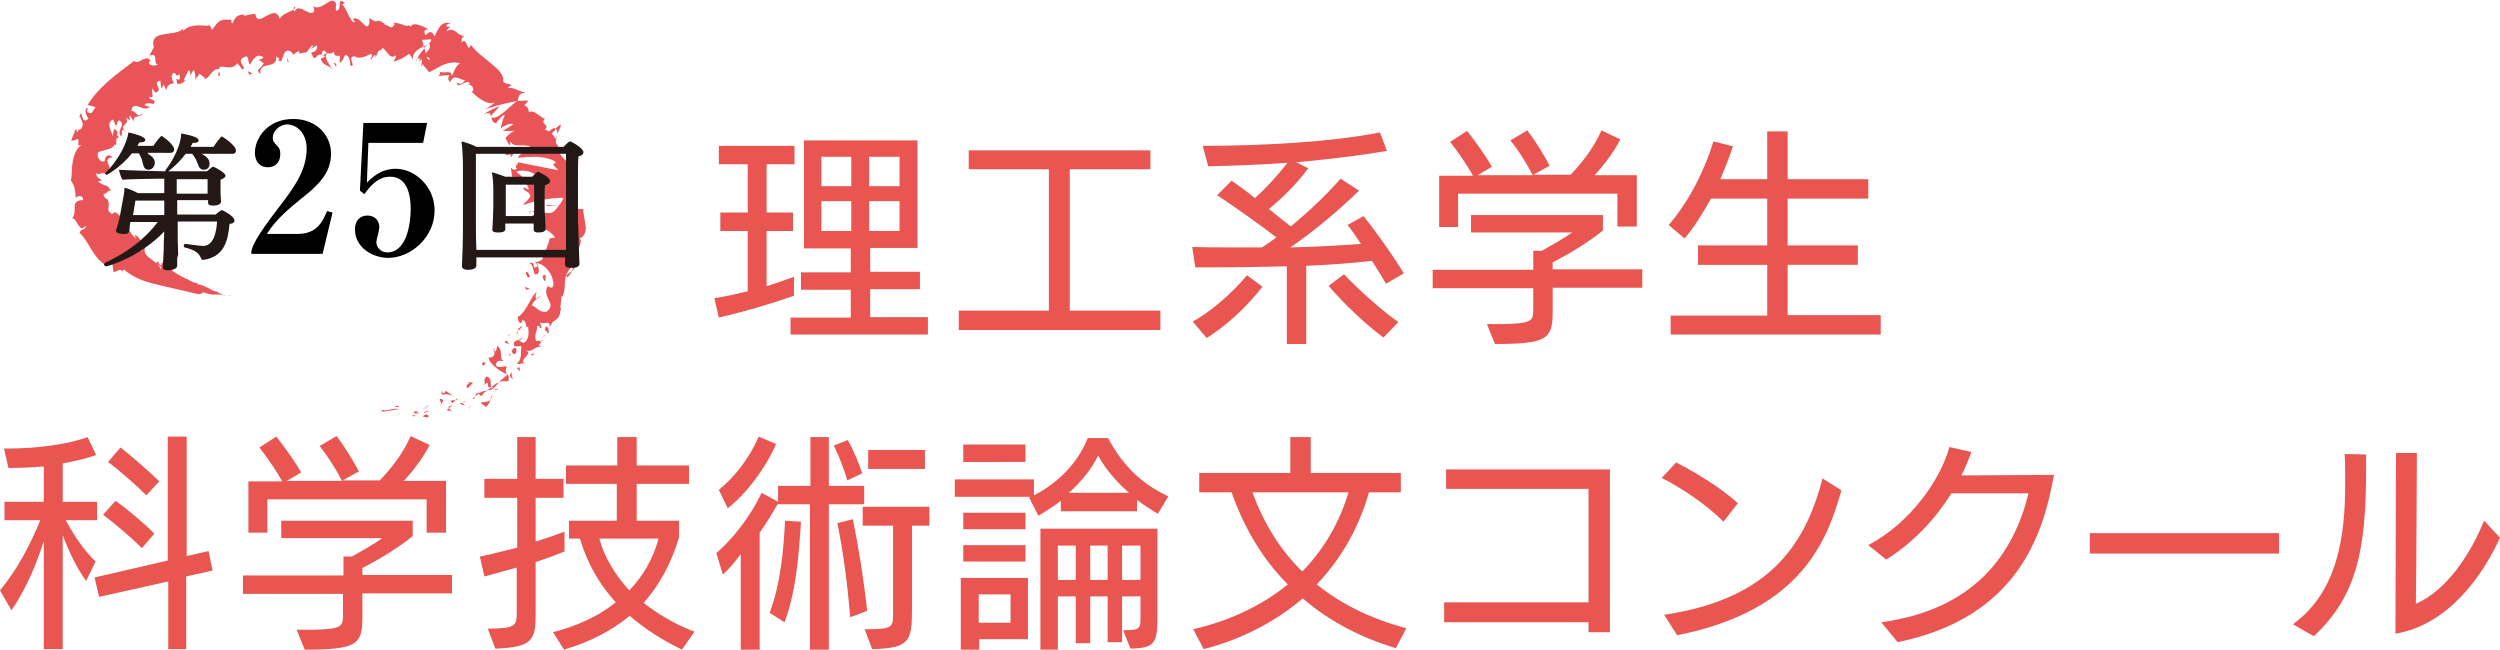 <?xml version="1.0" encoding="utf-8"?>
<!-- Generator: Adobe Illustrator 28.7.1, SVG Export Plug-In . SVG Version: 9.03 Build 54978)  -->
<svg version="1.0" id="レイヤー_1" xmlns="http://www.w3.org/2000/svg" xmlns:xlink="http://www.w3.org/1999/xlink" x="0px"
	 y="0px" viewBox="0 0 502.2 130.5" style="enable-background:new 0 0 502.2 130.5;" xml:space="preserve">
<style type="text/css">
	.st0{fill:#E95459;}
	.st1{fill:#231815;}
	.st2{fill:#E95550;}
</style>
<g>
	<path class="st0" d="M68.9,82.6c-0.2,0-0.2,0-0.3,0C69.2,82.6,68.9,82.6,68.9,82.6z"/>
	<path class="st0" d="M74.6,82.6L74.6,82.6c0.2,0,0.5-0.1,0.7-0.1L74.6,82.6z"/>
	<path class="st0" d="M80,82.3c-0.3-0.3-0.8-0.2-1.3-0.1c-0.5,0.1-1.1,0.3-1.6,0.2l-0.2-0.1c-0.1,0.1-0.2,0.3-0.4,0.4
		C77.7,82.7,79.2,82.2,80,82.3z"/>
	<path class="st0" d="M83.4,83.6c-0.3-0.3,0.6-0.3-0.7-0.1l0.1,0.1C82.9,83.6,83.1,83.6,83.4,83.6z"/>
	<path class="st0" d="M82.8,83.6"/>
	<path class="st0" d="M85.6,83.2c-0.2,0.1-0.5,0.3-0.7,0.4c0.2,0.2,1,0.2,0.7,0.3C86.4,83.7,86.2,83.5,85.6,83.2z"/>
	<path class="st0" d="M86.1,82.5l-0.4,0.2C85.9,82.7,86,82.8,86.1,82.5z"/>
	<path class="st0" d="M85,83.1l0.8-0.4c-0.2-0.1-0.3-0.4-0.4,0.2C85.4,82.6,85.3,82.8,85,83.1z"/>
	<path class="st0" d="M84.4,83c-0.5-0.1-1.1-0.2-0.4-0.5C82.6,82.7,82.9,83.2,84.4,83z"/>
	<path class="st0" d="M80.2,81.6l-0.6-0.1l-0.4,0.3C79.4,81.7,80.3,81.8,80.2,81.6z"/>
	<path class="st0" d="M90.9,82.8c-0.1-0.2-0.5-0.5-0.7-0.8l-0.5,0.4C90.1,82.5,90.7,82.5,90.9,82.8z"/>
	<path class="st0" d="M90.2,82c0.2-0.2,0.5-0.4,0.7-0.6C90.1,81.6,90,81.8,90.2,82z"/>
	<path class="st0" d="M85.9,81.5c-0.4,0.3-0.8,0.6-1.2,0.9c0.5-0.3,1-0.6,1.5-1L85.9,81.5z"/>
	<path class="st0" d="M94.4,81.7l-0.2,0.7c0.2-0.4,0.3-0.8,0.4-1.2L94.4,81.7z"/>
	<path class="st0" d="M96.7,80.8c-0.1,0.6,1,0.6,0.8,1c0.6-0.3,0.8-1,1.1-1.6C98.2,80.7,97.6,80.8,96.7,80.8z"/>
	<path class="st0" d="M98.9,79.3c-0.2,0.2-0.3,0.6-0.4,0.9C98.7,80,98.9,79.7,98.9,79.3z"/>
	<path class="st0" d="M92.4,81c0.1,0.1,0.5,0.5,1,0.4l-0.7-0.5C92.7,80.9,92.6,80.9,92.4,81z"/>
	<path class="st0" d="M92.8,80.9L92.8,80.9c0.4-0.1,0.7-0.2,0.8-0.2C93.4,80.6,93.2,80.7,92.8,80.9z"/>
	<path class="st0" d="M92.4,81L92.4,81C92.4,80.9,92.3,80.9,92.4,81z"/>
	<path class="st0" d="M88.4,81.4c0.4-0.5,1.2-1.1,0-1.3C88.2,80.6,88.9,80.7,88.4,81.4z"/>
	<path class="st0" d="M91.5,80.3l-1,0.2c0.1,0.2,0.4,0.3,0.2,0.6C91,80.9,91.3,80.6,91.5,80.3z"/>
	<polygon class="st0" points="91.8,80 91.5,80.3 91.9,80.3 	"/>
	<path class="st0" d="M96.9,79.4c0.2-0.5,0.6-0.7,1-1c-0.6,0.1-1.2,0.3-1.7,0.6C96.3,79.2,96.4,79.7,96.9,79.4z"/>
	<path class="st0" d="M94.9,80.1L94.9,80.1C94.8,80,94.8,80,94.9,80.1z"/>
	<polygon class="st0" points="102,75.3 101.8,75.2 101.9,75.3 	"/>
	<path class="st0" d="M96.1,78.9c-0.5,0.1-0.6,0.3-0.6,0.7c0.2-0.2,0.5-0.4,0.8-0.6C96.2,78.8,96.2,78.8,96.1,78.9z"/>
	<path class="st0" d="M100,78.2c-0.3,0-0.6,0-1,0C99.4,78.3,100,78.5,100,78.2z"/>
	<path class="st0" d="M95.2,80.2L95.2,80.2C95.3,80.3,95.3,80.2,95.2,80.2z"/>
	<path class="st0" d="M95.2,80.2c0.1-0.2,0.2-0.4,0.3-0.6c-0.2,0.2-0.4,0.3-0.5,0.5L95.2,80.2z"/>
	<path class="st0" d="M99,70c0.3,0.3,0.4,0.8,0.3,1.2c-0.1,0.4-0.5,0.7-1.1,0.6c-0.2,1,2.1,2.8,3.7,3.4c-0.2-0.3-0.5-0.5-0.1-1.6
		c-0.6-0.1-2.2,0.6-2.2-0.5c0.6-1.1,0.9-0.4,1.6-0.6c-1.1-0.4,0-2.2-1.3-3l-0.3,1.1C99.3,70.5,99.3,70,99,70z"/>
	<path class="st0" d="M100.5,76.4c-0.1,0.1-0.2,0.2-0.2,0.3c0.5-0.2,0.9-0.1,1.8-0.1c0.2-0.8,0.1-1.1-0.1-1.4
		c-0.5,0.4-1,0.9-1.5,1.3L100.5,76.4z"/>
	<path class="st0" d="M98.7,77.8c-0.3-0.9,0.2-1.7-0.9-2.2c-0.9,0.7-0.2,1-0.5,1.7C98.8,76.1,97.2,78,98.7,77.8
		c-0.3,0.2-0.6,0.5-0.8,0.6c0.4-0.1,0.7-0.1,1.1-0.2l-0.1,0l0,0l0,0c-0.1,0-0.2-0.1-0.1-0.1l0,0C98.8,78,98.8,77.9,98.7,77.8
		c0.6-0.1,0.2,0.1,0.1,0.3l0.1,0.1l0,0c0.5-0.4,0.9-0.9,1.3-1.4C99.8,76.9,99.4,77.2,98.7,77.8z"/>
	<path class="st0" d="M88.7,78.4l0.1,0.1C88.9,78.4,88.9,78.4,88.7,78.4z"/>
	<path class="st0" d="M89.5,78.5c-0.1,0.1,0,0.4-0.4,0.5c-0.4,0-0.1-0.3-0.2-0.5c-0.1,0.3-0.6,0.7,0.3,0.8l0.1-0.1
		c0.7-0.1,2,0.4,1.9,0.5C90.5,79.2,90.2,78.9,89.5,78.5z"/>
	<path class="st0" d="M93.9,78c0.4-0.3,0.7-0.7,1.1-1.1l-1-0.2l0.3,0.3C93.4,77.4,93.8,77.7,93.9,78z"/>
	<polygon class="st0" points="102.4,75.5 103,76.3 102.7,74.7 	"/>
	<polygon class="st0" points="103.8,73.9 104.4,74.6 104.4,73.8 	"/>
	<path class="st0" d="M58.6,11.1l-0.4,0.3C58.4,11.3,58.5,11.2,58.6,11.1z"/>
	<path class="st0" d="M61.4,11.1l0.1-0.4C61.4,10.9,61.3,11,61.4,11.1z"/>
	<path class="st0" d="M111.9,26.9c0.5-0.9,1.2-2.2,0.4-1.7l-0.7,0.6C111.9,26.1,112,26.5,111.9,26.9z"/>
	<path class="st0" d="M85.1,9.3c0,0.1,0,0.2,0.1,0.3c0.2-0.2,0.5-0.5,0.7-0.7C85.7,9.1,85.4,9.2,85.1,9.3z"/>
	<path class="st0" d="M83.5,12.8L83,12C83.1,12.3,83.3,12.5,83.5,12.8z"/>
	<path class="st0" d="M44,14.3l-0.2,1C44.5,15.1,44.1,14.8,44,14.3z"/>
	<path class="st0" d="M114,55.7c0.5-0.5,0.8-0.9,0.9-1.3C114.3,55,113.3,55.3,114,55.7z"/>
	<path class="st0" d="M59.3,1.3C59,1.5,58.9,1.7,59,1.9C59.2,1.7,59.4,1.5,59.3,1.3z"/>
	<path class="st0" d="M115.3,52.8c-0.1,0.1-0.2,0.2-0.3,0.3c0.1,0.5,0.1,0.9-0.1,1.4C115.4,54,115.8,53.5,115.3,52.8z"/>
	<path class="st0" d="M28.4,48.6l0,0.2L28.4,48.6z"/>
	<path class="st0" d="M41.5,59.2c-0.2,0-0.5,0-0.7,0C40.9,59.2,41.1,59.2,41.5,59.2z"/>
	<path class="st0" d="M109.3,67.7"/>
	<path class="st0" d="M105.1,67.3c0-0.1-0.1-0.3-0.3-0.4C105,67.1,105.1,67.2,105.1,67.3z"/>
	<path class="st0" d="M110.2,47.9L110.2,47.9C110.1,47.9,110.1,47.9,110.2,47.9z"/>
	<path class="st0" d="M108.6,68c0.2-0.1,0.4-0.2,0.5-0.3C109,67.7,108.9,67.8,108.6,68z"/>
	<path class="st0" d="M109,68.2c-0.1,0.1-0.2,0.2-0.3,0.3C108.8,68.6,108.9,68.6,109,68.2z"/>
	<path class="st0" d="M109.6,67.1c-0.1,0.2-0.3,0.4-0.5,0.5c0.1,0,0.2,0,0.2,0C109.4,67.6,109.4,67.4,109.6,67.1z"/>
	<path class="st0" d="M23.3,25.3l-0.1,0C23.4,25.8,23.4,25.6,23.3,25.3z"/>
	<polygon class="st0" points="98.5,23.3 98.6,23.3 98.6,23.3 	"/>
	<path class="st0" d="M97.2,22.9c1.2-0.4,1.3-0.1,1.4,0.4l1.8-2C99.3,21.7,98.2,22.3,97.2,22.9z"/>
	<path class="st0" d="M52,12l1,0.7c-0.9,1.5-1.7,1.1-0.7,2.2c-0.3-2.9,3.4-0.7,3.2-3.6l0.7,0.6c-0.2,0-0.2,0.2-0.4,0.1
		c1.3,1.3,0.7-2.2,2.3-1.8c0.5,0.2,0.9,0.6,0.6,0.9l1.2-0.8c0.3,0,0.3,0.5-0.1,0.5c0.6-0.1,1.2-0.2,1.8-0.3l0,0.1
		c0.2-0.5,0.8-1.2,1.1-1.5c0.5,0.4-0.2,0.3-0.1,0.7l1-0.7c0.4,0.7-0.4,1.5-1.1,1.4c1,2.9,0.8-0.7,2.8,0.9l-0.9,0.4
		c0.6,1.6,1.3,1,2.3,2.1c-0.2-0.5-2-2.6-0.9-3.3c0.3,0.2,0.7,0.3,1.3-0.2c0,1,0.5,0.8,1.2,0.8l-0.1,1.4c0.8-0.3,0.7-1,1.2-1.6
		c0.8,0.2,0.9,1.3,1,2.2c1.3,0.3-0.8-1.8,0.8-1.9c1.1,0.6,1.9,0.2,3.3-0.5c0.7,0.6-0.3,0.8,0,1.2l0.8-1c0.2,0.1,0.1,0.4,0,0.5
		c0.6-0.3,0.3-1.3,1.3-1.5c0.3-0.7,0.6-0.1,1.1,0.5c0.5,0.6,1,1.3,1.8,0.6c0.2,0.4-0.3,0.8-0.4,1.3c1.8-0.7,1.5-0.5,3.1-1.6
		c0.3,0.4,0.5,0.8,0.8,1.2c-0.4-1.2,0.9-2.1,2.1-2.7C85,8.8,84.9,8.3,84.8,8C85.4,8,86,7.9,86.6,7.9c0.1,0.3-0.2,0.7-0.7,1.1
		c0.1-0.1,0.3-0.1,0.4-0.2c0.3,0.7-0.2,1.3-0.8,1.9c-0.1-0.3-0.1-0.7-0.2-1c-0.6,0.7-1.3,1.4-1.4,2.2c0.1-0.1,0.4-0.2,0.6-0.2
		c-0.2,0.2-0.3,0.4-0.3,0.5c0,0.2,0.2-0.1,0.6-0.3l-0.2,1.5l0.3-0.5l1.3,1.6c0.9-0.4,1.8-1,2.9-1.5c1-0.4,2.1-0.6,3.3-0.3
		c-1,0.7-1,1.5-1.7,2.6c0.2-1.5-1.7-0.3-2.5-1c0.5,0.4,0,0.9-0.2,1c0.7-0.1,1.5-0.2,2.3-0.2c-0.6,0.9,0,0.9,0.1,1.5
		c0.8-2,2-0.5,3-0.5c-0.4,0.6-0.9,1.1-1.6,0.4c0,1,0.6,0.6,1.2,0.3c0.6-0.3,1.3-0.7,1.4,0.2c-0.2-0.1-0.2-0.3-0.5,0
		c0.9-0.2,1.6,1.1,0.9,1.4l-0.2-0.1c1.1,1.1,3.4,3.1,4.9,2.2c-0.2,0.2-1.7,1.3-2.1,1.5c1-0.4,2.1-0.7,3.2-1c1.1-0.3,2.2-0.5,3.3-0.7
		c-1.4,0.8-3.7,3.8-5.2,3.3c0.1,0.4,0.1,0.9,1,1.2c0-0.3,1.4-1.9,1.7-1.7c-0.8,1.8-0.3,1.1-0.9,2.9c0.1-0.5,2.3-1.5,2.6-1
		c-0.4,0.1-2,1.4-2.3,1.3c1,0,1.9,0,2.8,0c-0.6-0.1-1.8,1-2.2,1.6c0.3-0.4,0.6,1.1,1,1.3l0.2-0.8c0.2,0.8,1.1,0.8,2.1,0.8
		c1,0,2,0,2.3,0.9c-0.5,0-3,0.8-2.9,1.6c0.6-0.1,2.2-0.2,3.7-0.2c1.5,0.1,3.1,0.4,3.9,1.1l-0.6,0.5l1.1,1.1c-1-0.2-2.6-0.5-4.1-0.8
		c-1.6-0.3-3.1-0.6-4-0.8c-0.3,0.8-0.7,0.5-0.3,1.3c-0.5,0.5-1.1-0.1-1.2-0.3l0.3,2c1.3-0.5,1.8,1.1,2.9,0.7
		c-0.7-0.6-1.3-1.2-2.1-1.8c0.7-0.3,1.7-0.3,2.7,0c0.9,0.3,1.7,0.9,1.8,1.7c-0.4,0.5-2.6,0.3-3,0.5c0.6,0.1,1.2,1.2,0.9,1.4
		l-0.9-0.5c-0.2,0.5,0.4,0.7,0.8,1c0.4,0.3,0.8,0.6,0.2,1.3c0,0.4-1.7,1.3-0.8,1.2c1.5-0.7,6.5-1.6,7.8-1.3
		c-0.1,0.1-0.3,0.7-0.8,1.3c-0.4,0.6-1,1.3-1.3,1.5c-1.2,0.7-3.1-0.7-4.2-0.1c0.4,0,0.9,0.3,1.1,0.4c-0.3,0.4-1.2-0.1-1,0.7
		c1.5,0.1-0.1,1.7,1.2,0.4c0.4,0.8-0.3,0.9-0.2,1.8c0.5-0.1,1.3,0.1,2,0.5c0.7,0.4,1.3,1,1.5,1.5c-0.4-0.1-0.9,0.1-1.1,0.1
		c-0.1,0.9-0.5,1.5-0.7,2.2c-0.1,0.3-0.3,0.6-0.4,1c-0.1,0.3-0.3,0.7-0.4,1.1c-0.4,0.1-1,0.7-1.5,0.3c0.2,0.3,0.6,0.6,0.5,1.1
		c-0.7,0.3-0.7,0-0.7-0.3c0-0.3,0-0.6-0.9-0.5c0.8,0.3,0.8,1.5,1.1,2.3c1.3,0.2,0.8-1.5,0.4-2.3c0.9,0.2,1.7,0.7,2.3,1.5
		c0.6,0.7,1,1.7,1.1,2.7c-0.1,1.6-1.3,0.2-1.2,0.5c-1.2,2.4,2,3.4-0.2,5.1c-1.5,0.3-2-1-2.9-1.2c0.1-1.2,1.4-1.3,1.7-2l-0.9,0.7
		c-0.2-0.5-0.1-1.3,0.3-1.5c-0.6,0.2-1.1,1.1-1.7,2.2c-0.6,1.1-1.3,2.3-2.3,2.9c0.1,0.5,0.1,1.2,0.7,1.2l0.2-0.6
		c1.1,0,0.4,1.7,1.2,1.3c0.1,1.1,0.3,2.6-0.9,3.3l-1.2-0.6c0.3,0.2,1.1-0.2,1-0.7c0.1,0.8-2.5,0.5-1.6,2l1.3-0.1
		c-0.1,1.1,0.2,2.9-0.9,3.5c1.3,0.5,0.1-0.3,1.8,0.1c-1.9-0.7,2.1-2.3-0.2-2.7c1.9,0.4,1.5-0.7,3.4-0.8c-0.4-0.2-0.9-0.1-0.1-0.8
		c-0.1-0.1-0.2-0.3-0.2-0.4l0.1,0l-0.1,0c0-0.1,0-0.1,0,0c-0.3,0.1-0.6,0.1-0.8,0.1c-0.5-1,0.3-2.3,0.2-3c0.5-0.4,0.3,0.5,0.9,0.4
		c-0.1-0.4-0.2-0.7-0.3-1.1c0.9,0.4,2.1-0.6,1.9,0.9l0.7-1.1c0.9-0.4,1.5-1.3,1.4-2c0.5-0.5-0.3-1.8,0.1-1c0.1-0.7,0.1-1.4,0.2-2.1
		l0.2,0.1c0.2-0.5,0.3-1,0.4-1.5c0-0.5,0.1-1.1,0.1-1.6c0.1-1.1,0.4-2.1,1.5-3c-0.1-0.7-0.2-1.4,0.2-2.5l0.9-0.1
		c-0.1-0.9,1.1-2.6,0.3-3c0.6-0.2,0.9-0.6,1.1-1.1c0.2-0.5,0.2-1,0.1-1.6c-0.1-1.2-0.5-2.4-0.4-3.2l-1.1,0c0-1.1-0.5-2-1.1-3.3
		l-0.9,0.2c-0.4-0.5-0.4-1.2-0.3-2c0.1-0.8,0.3-1.7,0-2.6c0.4,0,0.4,0.5,0.3,0.8c0.8-1.3,0.1-2.3-0.7-3.1c-0.8-0.9-1.6-1.7-1.3-2.8
		c-0.5-0.3-0.5-0.7-0.4-1l0.1,0.1l-0.1-0.2c0.1-0.3,0.2-0.5,0.2-0.8c-0.1,0.3-0.2,0.5-0.2,0.7c-0.2-0.3-0.5-0.8-0.9-1.2l0.8-0.7
		l-0.1-0.1c0.1-0.6-0.6-0.2-1.2,0.4c-0.3-0.2-0.6-0.3-0.9-0.3c1.3-1.2-1.1-1,0.1-2.3c-0.9,0.1-1.9-2-3.6-1.2
		c0.2-0.1,0.2-0.3,0.4-0.1c-0.2-0.6-0.3-1.2-1-1.3l0.9-1c-0.7,0-1.5,0-2.2,0.1c0.2-1.1,0.3-1.6,1.6-1.7c-2.3-0.5-1.4-0.8-3.6-1
		l0.7-0.5c-0.4-0.4-1.8-0.2-1.6-1c0.1-1-1-2.2-2.4-3.3c-1.4-1.2-3.1-2.4-4.1-3.8C94.2,10,94,9.5,93.8,9c-0.2-0.5-0.6-1.2-1.1-0.4
		c0.1-0.6-0.1-1.1,0.6-1.3c-1.7-0.3-1.9-2-3.6-1c0.1-0.6,0.7-0.6,0.7-1c-0.2,0.1-0.7,0.2-0.7-0.1c0-0.4,0.4-0.4,0.8-0.5
		c-1.7-0.6-2.5,1-3.2,2.6c-0.5-1.1-0.9-1.1-1.9-0.2c-0.1-0.6-0.4-1.3,0.7-1.2c-0.5-0.3-3.2-1.8-3.6-0.5c-0.1-0.4-0.7-0.3-0.9-0.2
		c-1.2-0.4-1.3-0.5-2.6-0.7l0.3,0.3c-0.8,1.5-1.1,0.1-2.1,0.2l0.1-0.2c-2.1-1.5-1,0.4-3.1-1.2l0,1c-0.2,1.1-0.7,0.7-1.3,0.1
		c-0.6-0.6-1.3-1.3-2-0.9l0.4,0.6c-0.7,0.7-1.8-3.1-2.5-3.4c-0.2-0.2,0.3-0.3,0.5-0.4c-1.9-1.4-0.3,1.3-1.8,1.6
		c-0.2-0.7,0.4-1.8-0.6-2c-0.5-0.6-2.8,2.3-4.1,0.9c0.3,0.5,0.6,1.1-0.1,1.5c-1,0.2-2.8-2-3.6-0.2C59,2.1,59,2,59,1.9
		c-0.7,0.5-2.4,0.9-2.8,1.9c-0.5-1.7-1.6-1.2-2.7-0.6c-1,0.6-2,1.2-2.2-0.4C50.5,2.8,49.8,3,49,3.2l0-0.3c-1.5,0-1.9,0.9-2.3,1.8
		c-0.4-0.2-0.2-0.5-0.2-0.7c-1.2-0.1-1.8-0.1-2.3,0.2c-0.5,0.3-0.9,0.8-1.6,1.8l-0.5-1C41.9,5.3,41,5.1,40,5.1
		c-1.1,0-2.4,0.2-3.2,1.1c0-0.1-0.1-0.3,0.1-0.5c-1,1-2.6,0.9-4,1.2c-1.4,0.2-2.5,0.7-2,2.6c-0.3,0.6-0.6,1.1-0.9,1.7
		c2-0.8,0.6,1.6,1.7,1.7c-0.5,0.6-2.4,0.1-1.6-0.6l0.2,0.1c-0.8-1.9-2.6,0.9-3.3-0.2c-3.4,2.6-7.2,5.2-9.4,8.9l1.6,0.4l-0.8,1.2
		c-0.5,0.1-1.3-0.1-0.7-1c-1.1,0-0.2,1.9,0.1,2.1c-1.4,1.5-1.3-1.5-1.6-1l-0.3,0.8l0.2-0.1c0.3,0.9,0.8,1.2,0.3,2.3
		c-0.6,0.6-1,0-1.2,0.3c-0.1,0-0.2,0-0.2,0.4c-0.3,0.6-0.5,1.2-0.7,1.8c0.5-0.1,0.9-0.2,1.4-0.4c0.3,1-0.6,1.6,1,1.2
		c-0.6,0.1-1.1,0.6-1.4,1.2c-0.3,0.6-0.6,1.5-0.7,2.3c-0.3,1.6-0.1,3.3-0.4,3.6c0.4,0.6,0.7,1.1,0.8,1.7c0.1,0.6,0.2,1.2,0.2,1.9
		c0.2-0.4,1.5-0.8,1.5,0.4c-1.4,0-1.7,0.6-1.7,1.4c0,0.8,0.1,1.7-0.7,2.5c0.9-1.3,1.6,3.3,2.9,1.2c0.2,1-1,0.5-1.2,1.5
		c1,0.9,1.6,2.1,2.4,3.4c0.4,0.6,0.8,1.2,1.3,1.8c0.5,0.5,1.1,1.1,1.8,1.4c0.2-0.2,0.2-0.9,1-0.9c0.1,0.7,0.2,1.4,0.3,2.1
		c0.6,0.2,1.5-1.1,1.8,0.2c0-0.3,0-0.7,0.4-0.6c2.1,1.9,4.9,2.6,7.5,3.2c2.7,0.6,5.2,1.2,7.8,1.8c-0.7-0.2-0.2-0.2,0.4-0.2
		c-0.3-0.1,0.1-0.2,0-0.3c0.7,0.2,1.4,0.4,2.1,0.5c0.2-0.1,0.8,0,1.4,0c0.6,0,1.1,0.1,1.2,0.1l-0.7,0c0.5,0,0.2-0.1-0.2-0.2
		c-0.4-0.2-0.9-0.4-0.8-0.5c-0.5,0-1.1-0.3-1.8-0.7c-0.7-0.3-1.4-0.8-2.3-0.8c-0.3-0.2,0.3-0.1,0.2-0.3c-0.5,0.1-0.9,0-1.8-0.5
		l0.1,0c-2.4-1-3.4-1.8-5.6-3.6l-0.1,0.7c-0.5-0.4-0.5-0.6-0.7-0.9c-1,0.5,1.4,1,0.5,1.5c-0.2-1.5-3.7-2.3-3.1-4.1
		c-0.6-0.6-0.3,0.9-0.9,0.3l0.1-0.6l-0.5,0.4c-0.4-0.5-0.2-1.2,0.1-1.5c0.1,0.1,0.3,0.2,0.5,0.2c-0.1-0.5-0.4-0.8-0.7-1.1
		c-0.3-0.3-0.7-0.4-0.7-0.6l0.3,0.9c-0.2-0.2-0.4-0.4-0.6-0.6c-0.2-0.2-0.4-0.4-0.5-0.7c-0.4-0.4-0.6-1-0.9-1.5
		c-0.3-0.5-0.5-1-0.9-1.4c-0.3-0.4-0.8-0.8-1.3-1.1L22.5,43c-0.8-0.5-0.8-0.9-0.7-1.3c0-0.4,0.2-0.8-0.2-1.6l0.1,0
		c-0.6-0.2-0.9-0.7-0.9-1.2c0.6,0.3,0.9-1,1.6-0.5c-0.6-0.7-0.7-1-1.1-1.1c-0.3-0.1-0.7-0.2-1.6-0.8l0.8-0.3
		c-0.7-0.4-1.1-0.5-1.2-1.5c0.6,0.8,1.2-0.5,2.1,0.4c0.4-0.5,0.6-0.8,0.6-1.2c0-0.4-0.1-0.7-0.3-1c-0.2-0.6-0.3-1.2,1-1.3
		c-1.9-1.4-1.5,1.4-1.9,0.8c-0.8,0.3-1.4-1.1-1.1-1.7c0.1-0.3,0.9-0.4,1.6-0.6c0.8-0.2,1.5-0.5,1.8-1.2c-0.1,0.1,0.1,0.2,0,0.3
		c0.7-0.3-0.3-1.4,0.8-1.6c-1-0.9,0.5-0.8-1-1.7l-0.3,1.5c0-0.9-1.5-2.6,0.1-3.4c0.2,0.3,0.4,0.9,0.5,1.2c0.6-0.1,0.1-0.9,0.8-1
		c1.4,1-0.6,1.7,0.2,3.1c0.8,0-0.4-2,1.1-0.8c-0.9-0.8-0.6-1.1-0.3-1.4c0.3-0.3,0.8-0.6,0.3-1.5l0.8,0.6c0-0.2-0.2-0.8,0-1
		c0.2,0.4,0.5,0.8,0.8,1.2c-0.2-0.7,0.2-0.9,0.7-1c0.5-0.1,1-0.2,1-0.7c-1,1.3-1.2-0.5-2.2-0.4c0.1-1.3,0.9-1.1,1.7-0.8
		c0.8,0.3,1.6,0.6,2.2-0.3c-0.1,0.3-1.2,0.3-1.2-0.3c0.5-0.2,1.1-0.2,1.7,0c0.9-1.1-0.9-0.6-0.8-1.5c1.2,0.6,0.3-0.9,0.6-1.6
		l0.6,0.8c1.9-0.5-0.9-2,1-2.4c0.1,0.5,0.1,1.1,0.2,1.6l0.5-0.8l0.5,1.1c0.3-1.2,0.7-1.2,1.6-1.4c-0.5-0.5-0.8-1.7-0.1-2.1
		c0.8,0.3,0.2,1,1.2,0.3c0,0.7,0.2,1.5-0.7,0.9c0.1,0.3,0.1,0.7,0.2,1c0.8,0.3,1.4-0.5,1.8-0.7c-0.2,0-0.4,0.1-0.5,0
		c0.3-0.7,0.6-1.3,1-2c0.4,0.3,0.3,0.6,0.3,1c0.3-0.2,0.3-0.8,0.8-1c0.2,0.8,0.5,1.6,0,2.2l1.1-1.5c0.2,0.3,1.1,0.7,1,1
		c0.9,0.2,1.5-2.2,2.9-1.9c0-0.2,0.1-0.4,0.3-0.5c1.2-0.1,2.3,0.7,3.4-0.7l1,1.3c1-0.5-1.4-1.7,0.3-2.5c1.2-0.7,0.7,1.2,1.2,1.5
		c0.5-0.9,1.4-2.5,2.7-1.5C52.7,12,52.3,11.8,52,12z M65.6,10.6c-0.3,0.2-0.8,0.9-1,0.3C64.9,9.7,65.2,10.2,65.6,10.6z M86.4,11.9
		c-0.3,0.2-0.5,0-0.7-0.5C85.9,11.4,86.2,11.6,86.4,11.9z M111,63.1L111,63.1C111.6,62.6,111.4,62.8,111,63.1z M109.9,64.2
		c0.1,0.2,0.2,0.3,0.3,0.3c-0.2-0.2,0-0.5,0.2-0.8C110.2,63.6,109.9,63.7,109.9,64.2z M15.3,26.2l0.4-0.2
		C15.7,26.8,15.5,26.5,15.3,26.2z"/>
	<path class="st0" d="M83.7,12.4c0-0.2,0-0.4,0.1-0.6C83.6,12,83.6,12.2,83.7,12.4z"/>
	<polygon class="st0" points="44,14.1 44,14.1 44,14.3 	"/>
	<path class="st0" d="M106.3,42.9c0.1-0.2,0.3-0.4,0.5-0.5C106.5,42.4,106.3,42.6,106.3,42.9z"/>
	<path class="st0" d="M107,71.6c0.1-0.3,0.3-0.6,0.4-0.9c-0.2,0.4-0.5,0.4-0.8,0.5C106.8,71.3,107.2,71.4,107,71.6z"/>
	<path class="st0" d="M97,72.8c0,0.2-0.2,0.2-0.2,0.3l0.3,0.4C97.6,73.1,97.6,72.6,97,72.8z"/>
	<path class="st0" d="M103.8,70.1c-0.7-0.5-0.8,0.1-1.1,0.7l0.1-0.1C103.5,71.7,103.7,70.9,103.8,70.1z"/>
	<path class="st0" d="M102.6,70.9c-0.1,0.2-0.2,0.3-0.4,0.4C102.5,71.7,102.5,71.3,102.6,70.9z"/>
	<path class="st0" d="M109.5,66.1c-0.4,0.1,0.8,0.7,0.4,0.7C110.7,67.7,109.9,64.3,109.5,66.1z"/>
	<polygon class="st0" points="101.3,68.7 102.3,69.2 101.8,68.4 	"/>
	<path class="st0" d="M104.8,65.5c-0.2,0.2-0.5,0.4-0.8,0.6c0.2,0.1,0.2,0.2,0.1,0.4C104.5,66,105.1,65.6,104.8,65.5z"/>
	<path class="st0" d="M104.1,66.5c-0.2,0.2-0.4,0.5-0.3,0.7C103.9,67.1,104.1,66.7,104.1,66.5z"/>
	<path class="st0" d="M101.9,67.5l0.3-0.1c0.2-0.1,0.3-0.3,0.5-0.5C102.5,67.1,102.2,67.3,101.9,67.5z"/>
	<path class="st0" d="M109.6,56.4l0-1.1c-0.3-0.2-0.6,0-0.6,0.4C109.2,56,109.2,56.5,109.6,56.4z"/>
	<path class="st0" d="M105.7,58.2c0.3-0.1,0.5-0.1,0.9-0.1l-1.2-0.5L105.7,58.2z"/>
	<path class="st0" d="M106.5,55.5c-0.3-0.2-0.6-1.6-0.9-0.5C105.9,55.2,105.9,56.2,106.5,55.5z"/>
	<polygon class="st0" points="109.8,41.2 109.8,41.4 112,41.2 	"/>
	<path class="st0" d="M101.5,30.7c0,1.1,1.3-0.3,1.1,0.8c0.6,0,0.2-0.9,0.7-0.9C102.6,30.3,102.7,29.9,101.5,30.7z"/>
	<path class="st0" d="M103.3,30.6c0.1,0.1,0.3,0.1,0.4,0.2C103.6,30.7,103.4,30.6,103.3,30.6z"/>
	<path class="st0" d="M44.3,59.5c0.3,0,0.5,0,0.8,0c-0.2,0-0.3,0-0.5,0L44.3,59.5z"/>
	<path class="st0" d="M45.8,59.4l0.2,0c0.2,0,0.3,0,0.5,0C46.3,59.5,46,59.4,45.8,59.4z"/>
	<path class="st0" d="M67.5,13.4l0.1-0.3c-0.1-0.4-0.3-0.4-0.6-0.5L67.5,13.4z"/>
	<polygon class="st0" points="57.8,12.5 58,12.5 57.6,11.3 	"/>
	<path class="st0" d="M50,15c0.3,0,0.7-0.3,1-0.3C50.3,15,49.6,13.5,50,15z"/>
	<path class="st1" d="M29.7,30.9c1.3,0.7,1.4,1.4,1.4,1.8c0,0.7-0.5,1.4-1.3,1.4c-0.6,0-0.9-0.4-1.1-1.2c-0.1-0.6-0.3-1.3-0.8-2.1
		h-1.4c-2.2,2.8-5,4.3-5,4.3c-0.2,0-0.4-0.2-0.4-0.3l0.1-0.1c2.9-2.8,4.4-6.4,4.6-8.1c0.9,0.2,3.4,0.8,3.4,1.5c0,0.3-0.4,0.5-1,0.5
		h-0.2c-0.1,0.2-0.3,0.5-0.4,0.7h3.2c0.4-0.6,0.9-1.3,1.5-1.9l0.1-0.1c0.3,0,2.6,1.8,2.6,2.7c0,0.4-0.3,0.7-0.7,0.7H29.7z
		 M35.6,53.3c0,1-1.8,1-1.9,1c-0.6,0-1-0.2-1-0.7v-0.1c0-0.3,0.1-1.1,0.1-1.7c0.1-1.3,0.1-2.1,0.1-3l0.1-2.3c-5.1,5.3-11.4,7-11.7,7
		c-0.2,0-0.4-0.2-0.4-0.4c0-0.1,0.1-0.2,0.2-0.3c4.5-2.1,8-4.8,10.6-8.2h-5.5l-0.1,0.5C26,46.8,25.9,47,24.9,47
		c-1.3,0-1.6-0.4-1.6-0.7c0-0.1,0-0.2,0.1-0.3c0-0.1,0.6-1.8,0.8-3.2l0.4-2.2c0.2-0.9,0.4-2.1,0.4-2.8v-0.1c0.8,0.2,1.8,0.6,2.7,1.1
		H33v-2.9h-1.1c-1,0-6.4,0.1-7.3,0.2c-0.2-0.2-0.7-1.7-0.7-2c0.9,0.1,8.2,0.3,8.5,0.3h9.2c0.9-0.8,1.1-0.9,1.2-0.9
		c0.3,0,2.5,1.2,2.5,1.8c0,0.3-0.4,0.6-1,0.8c0,0.6,0,1.7,0,1.7c0,0.9,0,1.3,0.1,2.6v0.1c0,0.3-0.3,0.8-1.5,0.8
		c-0.7,0-1.1-0.1-1.1-0.6v0c0-0.2,0-0.3,0-0.5h-6.2v2.9h7.7c0.8-0.7,1.2-0.9,1.3-0.9c0.1,0,2.5,1.2,2.5,2.1c0,0.3-0.2,0.6-1,0.7
		c-0.3,3.6-1.2,6.6-5.2,7.2h-0.1c-0.3,0-0.3-0.1-0.4-0.3c-0.4-0.9-0.9-1.6-3.3-2.2c-0.1,0-0.2-0.2-0.2-0.3c0-0.2,0.1-0.4,0.4-0.4
		h0.1c0.1,0,2.6,0.4,3.4,0.4c2.2,0,2.7-3,2.8-4.9h-7.9v2.1c0,0.9,0,2.5,0.1,4.6C35.5,51.8,35.6,52.5,35.6,53.3L35.6,53.3z M33,40.3
		h-5.8l-0.4,2.5l-0.1,0.4H33V40.3z M40.5,30.9c1.4,0.7,1.6,1.5,1.6,1.9c0,1.1-0.7,1.3-1.2,1.3c-0.4,0-0.9-0.3-1.1-1
		c-0.2-0.5-0.5-1.4-1.2-2.2h-1.3c-1.6,2.1-3.5,3.6-3.7,3.6c-0.2,0-0.4-0.1-0.4-0.3l0.1-0.1c1.8-2.3,3.1-5.4,3.1-7.3
		c2.6,0.5,3.5,0.9,3.5,1.4c0,0.3-0.3,0.5-0.9,0.5l-0.3,0c-0.1,0.3-0.3,0.5-0.4,0.8h4.6c0.4-0.7,1-1.4,1.5-2l0.1-0.1
		c0.2,0,2.9,1.8,2.9,2.8c0,0.4-0.2,0.7-0.6,0.7H40.5z M41.7,38.2v-2.2h-6.2v2.9h6.2V38.2z"/>
	<path class="st1" d="M116.4,53c0,0.5-0.5,0.8-1.4,0.8h-0.3c-0.8,0-1.2-0.2-1.2-0.7c0-0.4,0-0.9,0-1.4H95.7c0,0.4,0,1.3,0,1.6
		c0,0.5-0.5,0.9-1.7,0.9c-0.8,0-1.2-0.3-1.2-0.7v-0.1c0.1-2.3,0.2-4.8,0.2-8.9V33.6c0-1.5-0.1-3.9-0.3-5.2c0.8,0.2,2.1,0.6,3,1.1
		h17.5c0.6-0.6,1.1-1.1,1.3-1.1c0.2,0,2.7,1.3,2.7,2.2c0,0.4-0.4,0.7-1,0.8c-0.1,1-0.1,3.2-0.1,5.5c0,2.8,0,5.8,0,7.7
		C116.2,45.1,116.2,48.2,116.4,53L116.4,53z M113.6,30.9h-18c0,3.3,0,11.1,0,14.2c0,0.6,0,3.2,0.1,5.1h18c0-1.1,0-3.3,0-4.8V30.9z
		 M107.2,46.1c0-0.4,0-0.8,0-1.2h-5.7c0,0.4,0,1,0,1.1c0,0.6-0.7,0.7-1.5,0.7c-0.6,0-1.1-0.1-1.1-0.6v-0.1c0.1-0.7,0.2-4.5,0.2-4.6
		v-3.2c0-1.1-0.1-2.7-0.3-3.6c0.8,0.2,1.9,0.6,2.7,0.9h5.4c0.3-0.3,1-1,1.2-1c0,0,2.4,1,2.4,1.9c0,0.3-0.3,0.6-1,0.8
		c-0.1,0.5-0.1,1.2-0.1,1.9c0,1,0,2,0,2c0,0.6,0,1.9,0.1,2.6c0,0.3,0.1,2.2,0.1,2.3c0,0.5-0.6,0.7-1.5,0.7
		C107.5,46.7,107.2,46.5,107.2,46.1L107.2,46.1z M107.3,37.1h-5.7c0,1.5,0,4.4,0,4.4c0,0.2,0,1.2,0,1.9h5.7c0-0.7,0-1.6,0-1.9V37.1z
		"/>
	<path class="st2" d="M159.5,59.4c-5.1,1.8-10.4,3.3-15.1,4.4l-0.9-3.9c2-0.3,4.3-0.8,6.7-1.4V46.4h-5.5v-3.7h5.5v-9.7h-5.8v-3.7
		h15.2v3.7H154v9.7h5.3v3.7H154v11.1c1.9-0.6,3.8-1.3,5.5-1.9V59.4z M158.8,67.3v-3.5h12.1v-5.6h-10v-3.5h10v-4.8h-9.4V28.2h22.8
		v21.6h-9.5v4.8h10v3.5h-10v5.6h11.6v3.5H158.8z M171,31.5h-6v5.9h6V31.5z M171,40.4h-6v6h6V40.4z M180.7,31.5h-6.1v5.9h6.1V31.5z
		 M180.7,40.4h-6.1v6h6.1V40.4z"/>
	<polygon class="st2" points="192.6,66.3 192.6,62.4 210.7,62.4 210.7,34 194.6,34 194.6,30.2 231.1,30.2 231.1,34 214.9,34 
		214.9,62.4 233.1,62.4 233.1,66.3 	"/>
	<path class="st2" d="M278.4,57c-0.6-1.2-1.7-2.8-2.8-4.6c-4.3,0.5-8.7,0.8-13.2,1v15.7h-3.9V53.5c-4.5,0.1-9.1,0.2-13.9,0.2h-4.5
		l-0.6-4.1c2.7,0.1,5.6,0.1,8.8,0.1c1.7,0,3.4,0,5.2,0c1-0.6,1.9-1.3,2.9-2c-3.3-2.6-8.2-6-11.9-8.5l2.9-2.9c1.3,0.9,3,2.1,4.7,3.5
		c2.3-2.1,4.7-4.7,6.5-7.1c-5.5,0.4-10.9,0.6-15.9,0.7l-1.1-4.1c12.1,0,26.2-0.8,35.6-2.7l1.4,3.7c-5.6,1-11.9,1.7-18.2,2.3l2.4,1.2
		c-2.5,3.4-5.3,6-7.9,8.2l4.4,3.5c3.6-3,7.1-6.3,10-9.6l3.7,2.4c-4.1,4-9.1,8.2-13.8,11.4c5.1-0.1,10-0.4,14.2-0.7
		c-0.9-1.4-1.9-2.8-2.7-3.8l3.2-1.8c3.9,4.9,7.2,10,8.1,11.5L278.4,57z M239.6,64.6c3.5-1.9,7.8-5.6,10.9-9.3l3.1,2.3
		c-3.1,4-7.2,7.8-11.2,10.3L239.6,64.6z M277.9,67.8c-3.3-2.4-8.4-7.2-11-10.4l3.1-2.3c2.7,2.9,7.7,7.4,10.9,9.6L277.9,67.8z"/>
	<path class="st2" d="M311.9,57.9v4.7c0,5.5-1.1,6.5-11.6,6.5l-1.6-4c0.5,0,2.8,0,3.2,0c5.9-0.1,6.1-0.7,6.1-2.9v-4.3h-20.2v-3.7
		h20.2v-3.8h1.7c2.1-1.2,4.6-2.6,6.1-3.7h-20.3v-3.5H322v3.1c-3.1,2.5-6.8,4.7-10.1,6.4v1.4h18v3.7H311.9z M324.9,45.6v-6.7h-32v6.7
		h-3.8V35.3h6.8c-1.1-2-3-4.8-4.6-6.8l3.4-2.2c1.7,2.1,4,5.4,5,7.2l-2.9,1.7h11.1c-0.9-1.8-2.7-4.8-4.5-7l3.4-2
		c1.8,2.3,3.6,5.4,4.5,7.1l-3.3,1.8h7.5c2.4-2.5,4.7-5.5,6.2-8.9l3.8,1.8c-1.4,2.7-3.4,5.3-5.2,7.2h8.5v10.3H324.9z"/>
	<path class="st2" d="M335.6,67.3v-3.9H355V53.2h-13.9v-3.9H355v-9.4h-11.3c-1.7,3-3.4,5.8-5.3,8l-3.2-2.7c3.9-4.5,7.1-10.6,9-16.8
		l3.9,1c-0.7,2.2-1.6,4.4-2.5,6.6h9.4v-9.6h4.1V36h16.2v3.9h-16.2v9.4h14.1v3.9h-14.1v10.1h18.7v3.9H335.6z"/>
	<path class="st2" d="M8.8,130.5v-21.8c-1.6,4.9-3.6,9.7-6.5,13.9l-2.3-4c3.4-4.1,5.9-8.8,8.1-14.1H0.9v-3.7h7.9v-7.1
		C6.4,93.9,3.9,94,1.7,94l-0.9-3.9h0.9c5.5,0,11.9-0.8,15.9-2.3l1.7,3.6c-1.8,0.7-4.2,1.2-6.7,1.7v7.7h6.9v3.7h-6.3
		c1.8,3.3,3.8,6.2,6,8.3l-1.9,3.9c-1.9-2.6-3.5-6-4.7-9.2v22.9H8.8z M33.8,130.5v-13.7l-13.9,3.1L19,116l14.7-3.4V87.7h3.8v24l4.4-1
		l0.8,3.9l-5.3,1.2v14.6H33.8z M28.5,110.1c-2.1-2.1-5.5-5-7.8-6.7l2.5-2.8c2.3,1.6,6.2,4.9,7.8,6.6L28.5,110.1z M29.4,99.5
		c-2-2-5.5-5.1-7.7-6.7l2.5-2.9c2.1,1.6,5.9,4.9,7.8,6.8L29.4,99.5z"/>
	<path class="st2" d="M72.8,119.3v4.7c0,5.5-1.1,6.5-11.6,6.5l-1.6-4c0.5,0,2.8,0,3.2,0c5.9-0.1,6.1-0.7,6.1-2.9v-4.3H48.8v-3.7
		h20.2v-3.8h1.7c2.1-1.2,4.6-2.6,6.1-3.7H56.5v-3.5h26.4v3.1c-3.1,2.5-6.8,4.7-10.1,6.4v1.4h18v3.7H72.8z M85.7,107v-6.7h-32v6.7
		h-3.8V96.7h6.8c-1.1-2-3-4.8-4.6-6.8l3.4-2.2c1.7,2.1,4,5.4,5,7.2l-2.9,1.7h11.1c-0.9-1.8-2.7-4.8-4.5-7l3.4-2
		c1.8,2.3,3.6,5.4,4.5,7.1l-3.3,1.8h7.5c2.4-2.5,4.7-5.5,6.2-8.9l3.8,1.8c-1.4,2.7-3.4,5.3-5.2,7.2h8.5V107H85.7z"/>
	<path class="st2" d="M98,126.3c5.5-0.1,5.8-0.5,5.8-3.2V114c-2.4,0.7-4.7,1.3-6.5,1.8l-0.9-4c2.1-0.4,4.7-1.1,7.5-1.8v-10h-6.6
		v-3.8h6.6v-8.4h3.7v8.4h5.6v3.8h-5.6v8.8c2.2-0.7,4.2-1.4,5.8-2v4c-1.6,0.6-3.6,1.4-5.8,2.1v10.4c0,5.3-0.6,6.7-8.1,7L98,126.3z
		 M137,130.5c-3.9-1.9-7.4-4.1-10.5-6.8c-3.5,2.9-7.8,5.2-13.2,6.8l-2.2-3.5c4.6-1.2,9-3.1,12.6-6c-3.2-3.5-5.7-7.7-7.2-12.8h-2.2
		v-3.6h9.6v-7.4h-10.2v-3.7H124v-5.7h3.9v5.7h10.5v3.7h-10.5v7.4h8.5v3.4c-1.6,5.2-3.9,9.5-7.1,13.1c2.9,2.3,6.3,4.3,10.2,5.8
		L137,130.5z M120.4,108.2c1,3.7,3.1,7.2,6,10.4c2.7-2.8,4.7-6.1,5.9-10.4H120.4z"/>
	<path class="st2" d="M162.7,130.5v-29.2h-6.5c-1,1.7-2.3,3.9-3.6,5.7v23.5h-3.8v-19.2c-1.2,1.6-2.4,3.1-3.6,4.1l-1.3-4.3
		c3.5-3,6.9-7.5,9.1-12.1l3.3,1.8v-3.2h6.5v-9.8h3.7v9.8h7.1v3.7h-7.1v29.2H162.7z M144.4,98.4c2.9-2.3,6.1-6.2,8-10.7l3.5,1.5
		c-2.1,4.8-5.8,9.8-9.7,12.9L144.4,98.4z M154.6,123.1c2.2-5.8,2.8-12.5,3.1-18.5l3.2,0.2c-0.4,6.5-1,14.1-3.3,20.2L154.6,123.1z
		 M170.2,96.5c-0.5-1.9-1.7-5-2.7-7l2.8-1.1c1.1,1.9,2.3,4.8,2.9,6.7L170.2,96.5z M170.8,124c-0.6-6.9-1.4-13.2-2.6-18.9l3.1-0.8
		c1.2,5.7,2.2,12.1,2.9,18.4L170.8,124z M173.7,126.4c5.6,0,5.7-0.3,5.7-3.2v-17.6h-6.1v-3.8h13.4v3.8h-3.5v17c0,6.3-0.6,7.6-8,7.8
		L173.7,126.4z M174.4,94.2v-3.8h11.4v3.8H174.4z"/>
	<path class="st2" d="M232.6,103.2c-1.4-0.8-2.9-1.8-4.2-2.8v2.3h-15.3v-2.1c-1.4,1.1-3,2.1-4.5,3l-1.9-3.7l0.4-0.1h-15.3v-3.5h15.9
		v3.2c4.7-2.4,8.8-6.4,10.8-11.5h4.1c2.7,5.1,6.4,9.1,12.1,11.7L232.6,103.2z M196.7,128.4v2.1H193v-14.4h13.5v12.3L196.7,128.4z
		 M193.5,92.8v-3.5H206v3.5H193.5z M193.5,106.3V103H206v3.3H193.5z M193.5,112.8v-3.3H206v3.3H193.5z M203,119.4h-6.4v5.7h6.4
		V119.4z M225.6,126.6c3.3,0,3.5-0.3,3.5-2.3v-4.5h-3.7v9.2h-2.9v-9.2H219v9.4h-2.9v-9.4h-3.6v10.7H209v-24.3h23.5v17.4
		c0,5.4-0.3,6.6-5.4,6.7L225.6,126.6z M216.1,109.6h-3.6v6.9h3.6V109.6z M226.8,99c-2.5-2.2-4.7-4.7-6.2-7.5
		c-1.3,2.7-3.4,5.3-5.9,7.5H226.8z M222.5,109.6H219v6.9h3.5V109.6z M229.1,109.6h-3.7v6.9h3.7V109.6z"/>
	<path class="st2" d="M280.4,130.2c-7-2.1-13.4-5.4-18.7-10c-5.5,4.7-12.2,8.2-19.9,10.2l-2.1-4c7.3-1.7,13.7-4.7,19-9
		c-4.9-4.9-8.7-11.1-11.3-18.5h-6.5v-3.9h18.3v-7.2h4.1v7.2h18.1v3.9H275c-2.1,7.3-5.7,13.5-10.5,18.5c5.1,4.1,11.2,7,18,8.8
		L280.4,130.2z M251.6,98.9c2.3,6.4,5.7,11.7,10,15.9c4.2-4.3,7.4-9.6,9.3-15.9H251.6z"/>
	<polygon class="st2" points="319.1,127 319.1,125 290.1,125 290.1,121 319.1,121 319.1,98.2 290.5,98.2 290.5,94.3 323.4,94.3 
		323.4,127 	"/>
	<path class="st2" d="M346.2,104.8c-3.4-3.5-8.8-7-12.4-8.8l2.9-3.1c3,1.5,9,5,12.4,8.2L346.2,104.8z M334.3,123.5
		c19.4-2.9,28-12.3,31.8-27.4l3.8,2.4c-2.8,9.8-7.8,24.1-33,29.1L334.3,123.5z"/>
	<path class="st2" d="M377.9,125c19-2.6,26.6-13.9,29.6-25.9H392c-3.1,5-7.6,9.9-13.1,13.3l-3.6-2.9c8.6-4.5,14.6-13.4,16.3-19.7
		l4.4,1c-0.5,1.5-1.2,3.1-2,4.7c2.4,0,17.5-0.1,18.6-0.1c-2.1,11.7-7.1,28.6-31.4,33.6L377.9,125z"/>
	<rect x="419.8" y="107.1" class="st2" width="38" height="4.1"/>
	<path class="st2" d="M460.6,125.4c9.1-6.6,10.5-17.9,10.5-28.2c0-2.1,0-4.1-0.1-6l4.3,0.1v2.9c0,15.9-1.7,25.4-10.5,33.6
		L460.6,125.4z M481.3,91h4.2c0,2.3-0.1,23.4-0.2,30.3c6.4-2.8,11.1-10.3,13.7-16.7l3.2,3.4c-3.4,7.5-10.3,17.5-21,19.3L481.3,91z"
		/>
</g>
<g>
	<path d="M50.5,50.4c0.3-1.1,0.8-2.6,5.4-8.6c3-3.9,5.7-7.5,5.7-11.9c0-3.3-2.1-4.9-3.9-4.9c-1.6,0-2.9,1.4-2.9,2.6
		c0,0.8,0.3,1.1,0.8,1.6c0.5,0.5,0.7,0.9,0.7,1.7c0,2.1-1.4,2.7-2.5,2.7c-1.8,0-2.6-1.4-2.6-2.9c0-2.9,2.5-6.8,7.7-6.8
		c4.6,0,7.6,3.2,7.6,7c0,4-2.8,6.5-6.1,9.1c-1.8,1.5-4.8,3.8-6.8,7h6.1c3.8,0,5-2.2,6-4.6l1.1,0.3l-2,8.3H50.5V50.4z"/>
	<path d="M74,28.7l-0.3,8c1-1,2.8-2.8,5.8-2.8c3.7,0,7.8,3.4,7.8,8.4c0,5.4-4.8,9.5-9.3,9.5c-3.3,0-6.7-2.2-6.7-5.7
		c0-1.8,1-2.8,2.5-2.8c1.2,0,2.4,0.7,2.4,2.4c0,0.5-0.6,2.5-0.6,2.9c0,1.1,0.9,2.1,2.2,2.1c3.9,0,4.7-5.8,4.7-8.7
		c0-2.2-0.4-6.5-4.1-6.5c-1.1,0-2.9,0.2-5.2,3.5l-0.9-0.7L73,24.7h12.8l-0.8,4H74z"/>
</g>
<g>
</g>
<g>
</g>
<g>
</g>
<g>
</g>
<g>
</g>
<g>
</g>
<g>
</g>
<g>
</g>
<g>
</g>
<g>
</g>
<g>
</g>
<g>
</g>
<g>
</g>
<g>
</g>
<g>
</g>
</svg>
